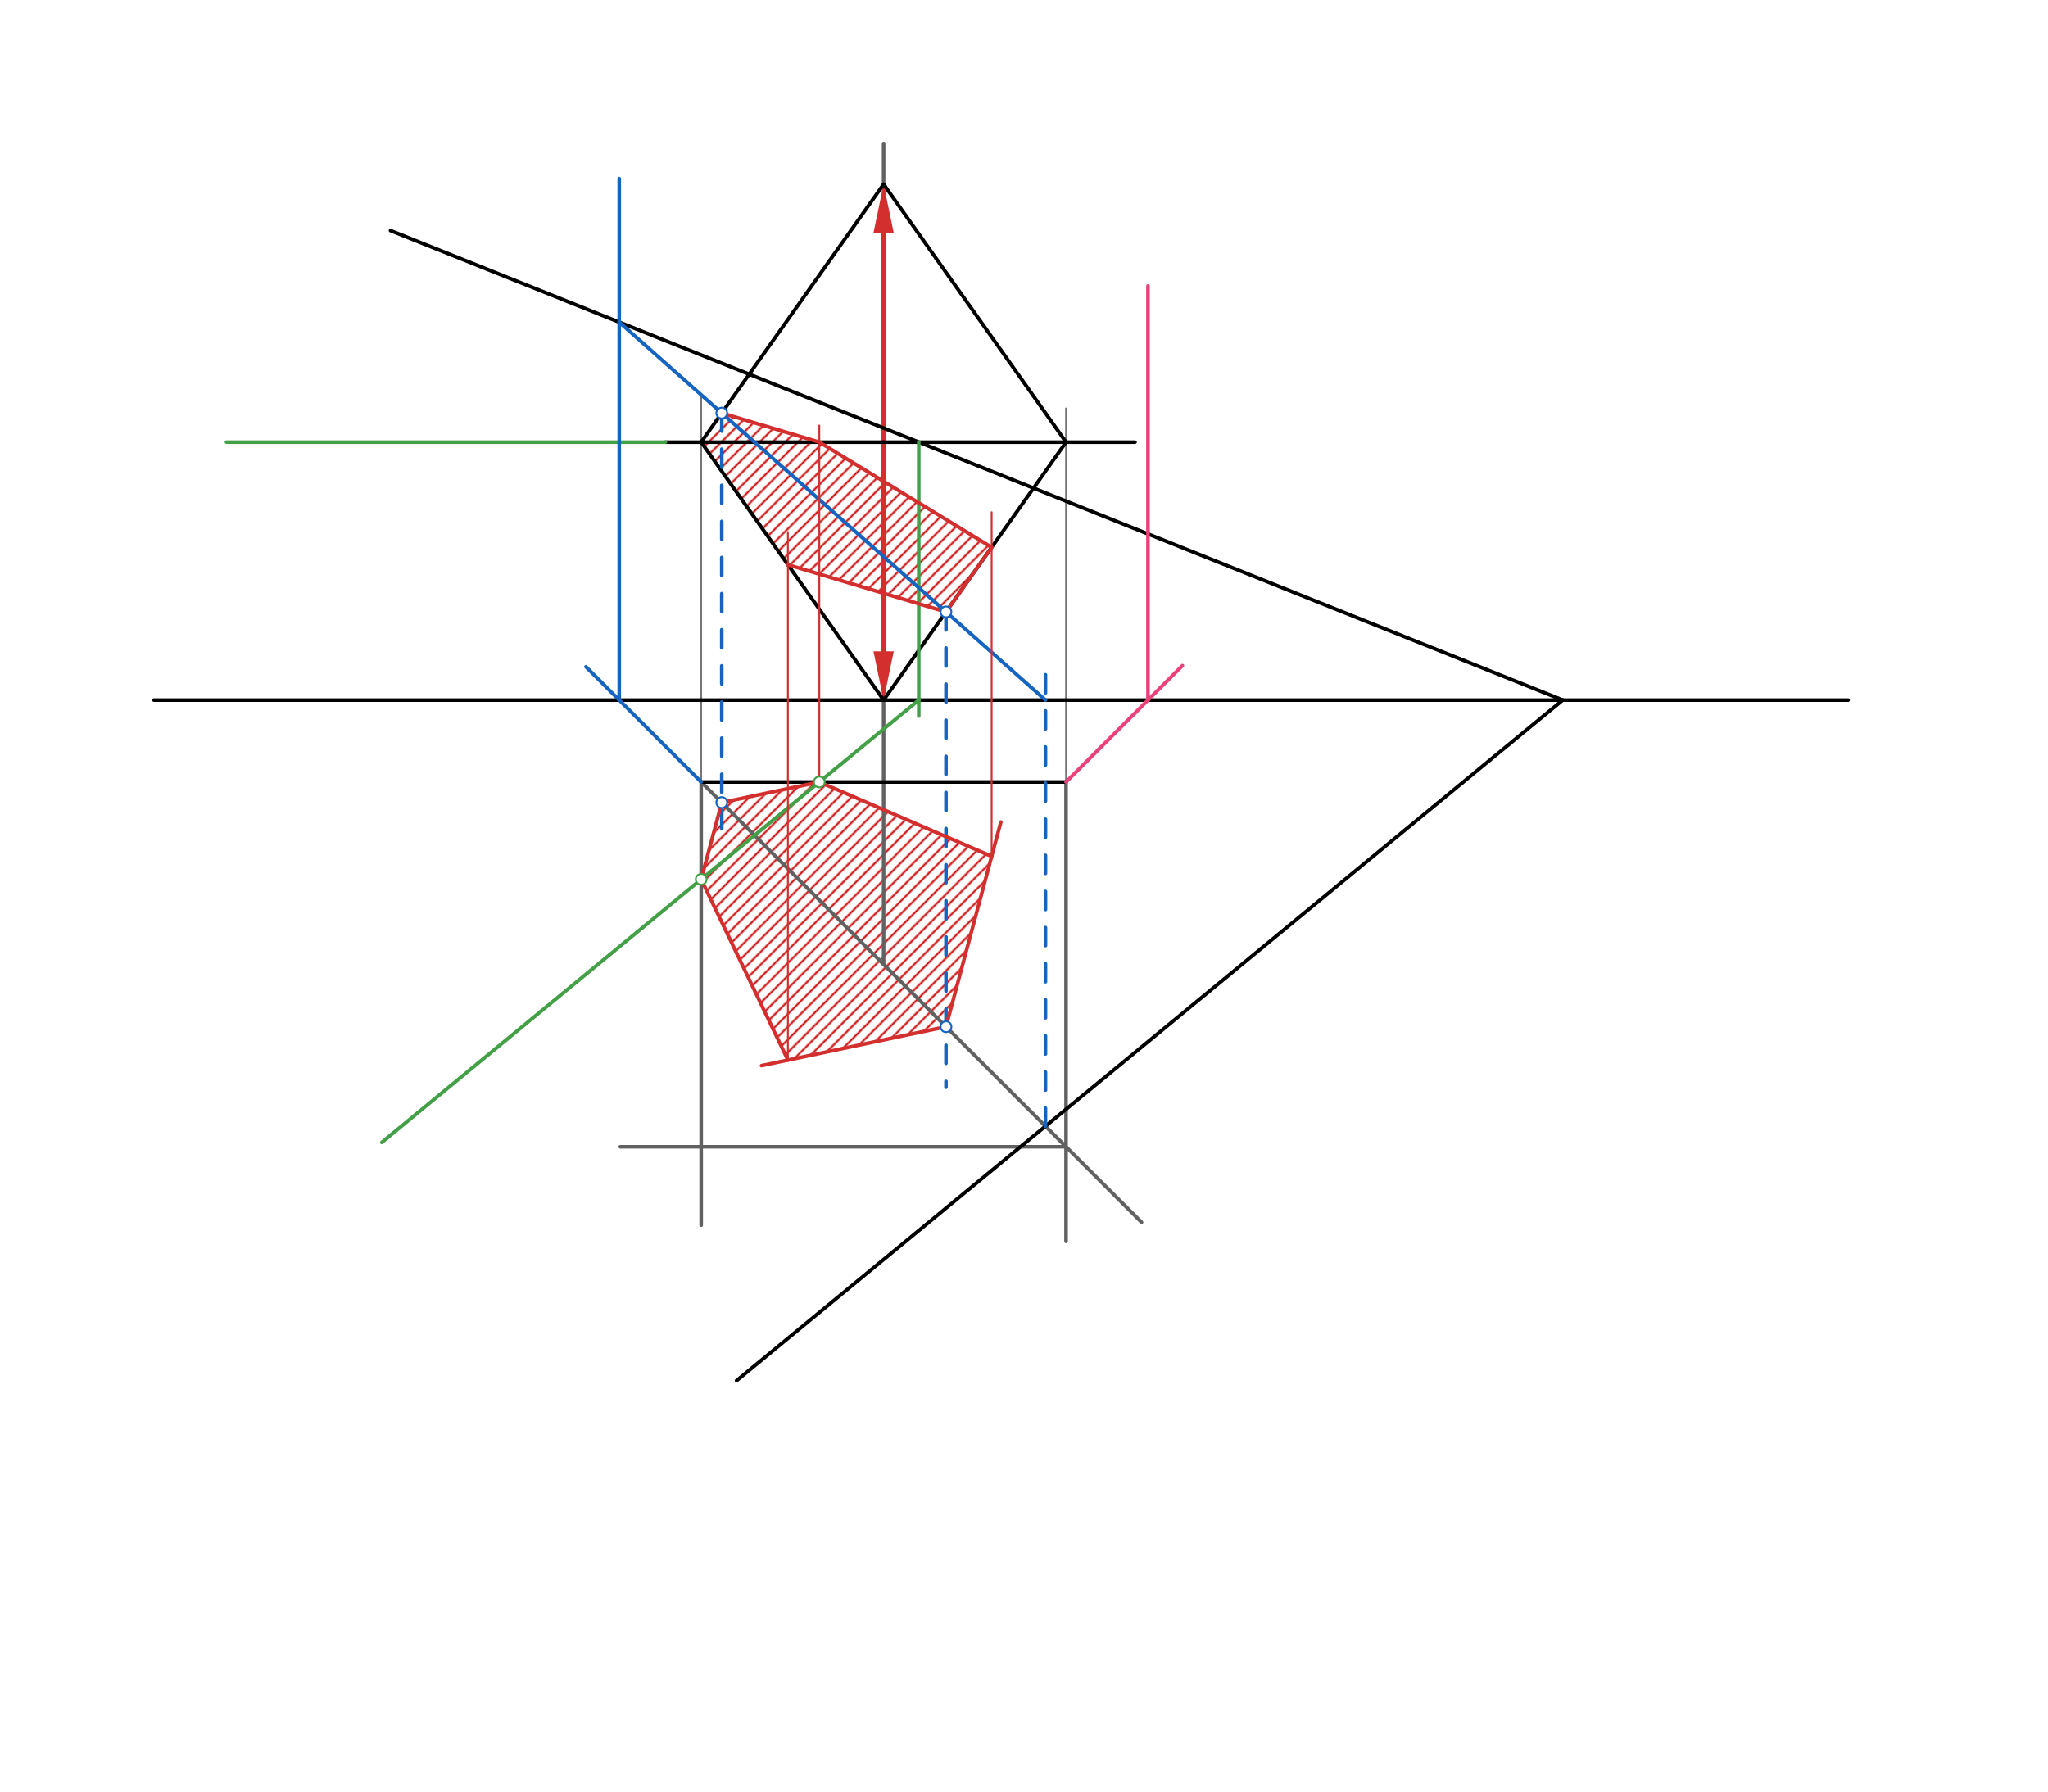 <svg xmlns="http://www.w3.org/2000/svg" class="svg--1it" height="100%" preserveAspectRatio="xMidYMid meet" viewBox="0 0 1133.858 992.126" width="100%"><defs><marker id="marker-arrow" markerHeight="16" markerUnits="userSpaceOnUse" markerWidth="24" orient="auto-start-reverse" refX="24" refY="4" viewBox="0 0 24 8"><path d="M 0 0 L 24 4 L 0 8 z" stroke="inherit"></path></marker></defs><g class="aux-layer--1FB"><g class="element--2qn"><defs><pattern height="5" id="fill_68_b6y7j4__pattern-stripes" patternTransform="rotate(-45)" patternUnits="userSpaceOnUse" width="5"><rect fill="#CC0000" height="1" transform="translate(0,0)" width="5"></rect></pattern></defs><g fill="url(#fill_68_b6y7j4__pattern-stripes)"><path d="M 399.592 444.427 L 453.609 433.04 L 549.017 474.228 L 523.74 568.575 L 436.22 587.024 L 388.205 486.929 L 399.386 442.72 Z" stroke="none"></path></g></g><g class="element--2qn"><defs><pattern height="5" id="fill_88_303pso__pattern-stripes" patternTransform="rotate(-45)" patternUnits="userSpaceOnUse" width="5"><rect fill="#CC0000" height="1" transform="translate(0,0)" width="5"></rect></pattern></defs><g fill="url(#fill_88_303pso__pattern-stripes)"><path d="M 399.592 228.737 L 453.609 244.841 L 549.017 303.089 L 523.74 338.836 L 436.22 312.745 L 388.205 244.841 L 401.386 228.629 Z" stroke="none"></path></g></g><g class="element--2qn"><line stroke="#616161" stroke-dasharray="none" stroke-linecap="round" stroke-width="2" x1="388.205" x2="388.205" y1="433.04" y2="678.447"></line></g><g class="element--2qn"><line stroke="#616161" stroke-dasharray="none" stroke-linecap="round" stroke-width="2" x1="590.205" x2="590.205" y1="433.04" y2="687.447"></line></g><g class="element--2qn"><line stroke="#616161" stroke-dasharray="none" stroke-linecap="round" stroke-width="2" x1="388.205" x2="631.999" y1="433.04" y2="676.835"></line></g><g class="element--2qn"><line stroke="#616161" stroke-dasharray="none" stroke-linecap="round" stroke-width="2" x1="590.205" x2="343.386" y1="635.04" y2="635.04"></line></g><g class="element--2qn"><line stroke="#616161" stroke-dasharray="none" stroke-linecap="round" stroke-width="2" x1="489.205" x2="489.205" y1="534.04" y2="79.447"></line></g><g class="element--2qn"><line stroke="#D32F2F" stroke-dasharray="none" stroke-linecap="round" stroke-width="3" x1="489.205" x2="489.205" y1="360.676" y2="129.006"></line><path d="M489.205,387.676 l27,5.625 l0,-11.25 z" fill="#D32F2F" stroke="#D32F2F" stroke-width="0" transform="rotate(270, 489.205, 387.676)"></path><path d="M489.205,102.006 l27,5.625 l0,-11.25 z" fill="#D32F2F" stroke="#D32F2F" stroke-width="0" transform="rotate(90, 489.205, 102.006)"></path></g><g class="element--2qn"><line stroke="#757575" stroke-dasharray="none" stroke-linecap="round" stroke-width="1" x1="388.205" x2="388.205" y1="433.04" y2="219.175"></line></g><g class="element--2qn"><line stroke="#757575" stroke-dasharray="none" stroke-linecap="round" stroke-width="1" x1="590.205" x2="590.205" y1="433.04" y2="226.175"></line></g></g><g class="main-layer--3Vd"><g class="element--2qn"><line stroke="#000000" stroke-dasharray="none" stroke-linecap="round" stroke-width="2" x1="85.205" x2="1023.205" y1="387.676" y2="387.676"></line></g><g class="element--2qn"><line stroke="#000000" stroke-dasharray="none" stroke-linecap="round" stroke-width="2" x1="216.205" x2="865.205" y1="127.676" y2="387.676"></line></g><g class="element--2qn"><line stroke="#000000" stroke-dasharray="none" stroke-linecap="round" stroke-width="2" x1="865.205" x2="407.8" y1="387.676" y2="764.549"></line></g><g class="element--2qn"><line stroke="#000000" stroke-dasharray="none" stroke-linecap="round" stroke-width="2" x1="388.205" x2="590.205" y1="433.04" y2="433.04"></line></g><g class="element--2qn"><line stroke="#000000" stroke-dasharray="none" stroke-linecap="round" stroke-width="2" x1="489.205" x2="368.386" y1="244.841" y2="244.841"></line></g><g class="element--2qn"><line stroke="#000000" stroke-dasharray="none" stroke-linecap="round" stroke-width="2" x1="489.205" x2="628.386" y1="244.841" y2="244.841"></line></g><g class="element--2qn"><line stroke="#000000" stroke-dasharray="none" stroke-linecap="round" stroke-width="2" x1="489.205" x2="388.205" y1="387.676" y2="244.841"></line></g><g class="element--2qn"><line stroke="#000000" stroke-dasharray="none" stroke-linecap="round" stroke-width="2" x1="388.205" x2="489.205" y1="244.841" y2="102.006"></line></g><g class="element--2qn"><line stroke="#000000" stroke-dasharray="none" stroke-linecap="round" stroke-width="2" x1="489.205" x2="590.205" y1="102.006" y2="244.841"></line></g><g class="element--2qn"><line stroke="#000000" stroke-dasharray="none" stroke-linecap="round" stroke-width="2" x1="590.205" x2="489.205" y1="244.841" y2="387.676"></line></g><g class="element--2qn"><line stroke="#43A047" stroke-dasharray="none" stroke-linecap="round" stroke-width="2" x1="368.386" x2="125.386" y1="244.841" y2="244.841"></line></g><g class="element--2qn"><line stroke="#43A047" stroke-dasharray="none" stroke-linecap="round" stroke-width="2" x1="508.667" x2="508.667" y1="244.841" y2="396.538"></line></g><g class="element--2qn"><line stroke="#43A047" stroke-dasharray="none" stroke-linecap="round" stroke-width="2" x1="508.667" x2="211.362" y1="387.676" y2="632.637"></line></g><g class="element--2qn"><line stroke="#1565C0" stroke-dasharray="none" stroke-linecap="round" stroke-width="2" x1="388.205" x2="324.408" y1="433.04" y2="369.244"></line></g><g class="element--2qn"><line stroke="#1565C0" stroke-dasharray="none" stroke-linecap="round" stroke-width="2" x1="342.841" x2="342.841" y1="387.676" y2="98.902"></line></g><g class="element--2qn"><line stroke="#1565C0" stroke-dasharray="10" stroke-linecap="round" stroke-width="2" x1="578.811" x2="578.811" y1="623.646" y2="366.72"></line></g><g class="element--2qn"><line stroke="#1565C0" stroke-dasharray="none" stroke-linecap="round" stroke-width="2" x1="342.841" x2="578.811" y1="178.409" y2="387.676"></line></g><g class="element--2qn"><line stroke="#1565C0" stroke-dasharray="10" stroke-linecap="round" stroke-width="2" x1="399.592" x2="399.592" y1="228.737" y2="462.084"></line></g><g class="element--2qn"><line stroke="#1565C0" stroke-dasharray="10" stroke-linecap="round" stroke-width="2" x1="523.74" x2="523.74" y1="338.836" y2="602.084"></line></g><g class="element--2qn"><line stroke="#EC407A" stroke-dasharray="none" stroke-linecap="round" stroke-width="2" x1="590.205" x2="654.637" y1="433.04" y2="368.607"></line></g><g class="element--2qn"><line stroke="#EC407A" stroke-dasharray="none" stroke-linecap="round" stroke-width="2" x1="635.568" x2="635.568" y1="387.676" y2="158.357"></line></g><g class="element--2qn"><line stroke="#D32F2F" stroke-dasharray="none" stroke-linecap="round" stroke-width="2" x1="399.592" x2="453.609" y1="444.427" y2="433.04"></line></g><g class="element--2qn"><line stroke="#D32F2F" stroke-dasharray="none" stroke-linecap="round" stroke-width="2" x1="399.592" x2="388.205" y1="444.427" y2="486.929"></line></g><g class="element--2qn"><line stroke="#D32F2F" stroke-dasharray="none" stroke-linecap="round" stroke-width="2" x1="523.74" x2="421.602" y1="568.575" y2="590.106"></line></g><g class="element--2qn"><line stroke="#D32F2F" stroke-dasharray="none" stroke-linecap="round" stroke-width="2" x1="523.74" x2="554.113" y1="568.575" y2="455.207"></line></g><g class="element--2qn"><line stroke="#D32F2F" stroke-dasharray="none" stroke-linecap="round" stroke-width="2" x1="388.205" x2="436.22" y1="486.929" y2="587.024"></line></g><g class="element--2qn"><line stroke="#D32F2F" stroke-dasharray="none" stroke-linecap="round" stroke-width="2" x1="453.609" x2="549.017" y1="433.04" y2="474.228"></line></g><g class="element--2qn"><line stroke="#D32F2F" stroke-dasharray="none" stroke-linecap="round" stroke-width="1" x1="453.609" x2="453.609" y1="433.04" y2="235.629"></line></g><g class="element--2qn"><line stroke="#D32F2F" stroke-dasharray="none" stroke-linecap="round" stroke-width="1" x1="549.017" x2="549.017" y1="474.228" y2="283.629"></line></g><g class="element--2qn"><line stroke="#D32F2F" stroke-dasharray="none" stroke-linecap="round" stroke-width="1" x1="436.22" x2="436.22" y1="587.024" y2="294.629"></line></g><g class="element--2qn"><line stroke="#D32F2F" stroke-dasharray="none" stroke-linecap="round" stroke-width="2" x1="399.592" x2="453.609" y1="228.737" y2="244.841"></line></g><g class="element--2qn"><line stroke="#D32F2F" stroke-dasharray="none" stroke-linecap="round" stroke-width="2" x1="453.609" x2="549.017" y1="244.841" y2="303.089"></line></g><g class="element--2qn"><line stroke="#D32F2F" stroke-dasharray="none" stroke-linecap="round" stroke-width="2" x1="549.017" x2="523.74" y1="303.089" y2="338.836"></line></g><g class="element--2qn"><line stroke="#D32F2F" stroke-dasharray="none" stroke-linecap="round" stroke-width="2" x1="523.74" x2="436.22" y1="338.836" y2="312.745"></line></g><g class="element--2qn"><circle cx="388.205" cy="486.929" r="3" stroke="#43A047" stroke-width="1" fill="#ffffff"></circle>}</g><g class="element--2qn"><circle cx="453.609" cy="433.04" r="3" stroke="#43A047" stroke-width="1" fill="#ffffff"></circle>}</g><g class="element--2qn"><circle cx="399.592" cy="228.737" r="3" stroke="#1565C0" stroke-width="1" fill="#ffffff"></circle>}</g><g class="element--2qn"><circle cx="523.74" cy="338.836" r="3" stroke="#1565C0" stroke-width="1" fill="#ffffff"></circle>}</g><g class="element--2qn"><circle cx="399.592" cy="444.427" r="3" stroke="#1565C0" stroke-width="1" fill="#ffffff"></circle>}</g><g class="element--2qn"><circle cx="523.74" cy="568.575" r="3" stroke="#1565C0" stroke-width="1" fill="#ffffff"></circle>}</g></g><g class="snaps-layer--2PT"></g><g class="temp-layer--rAP"></g></svg>